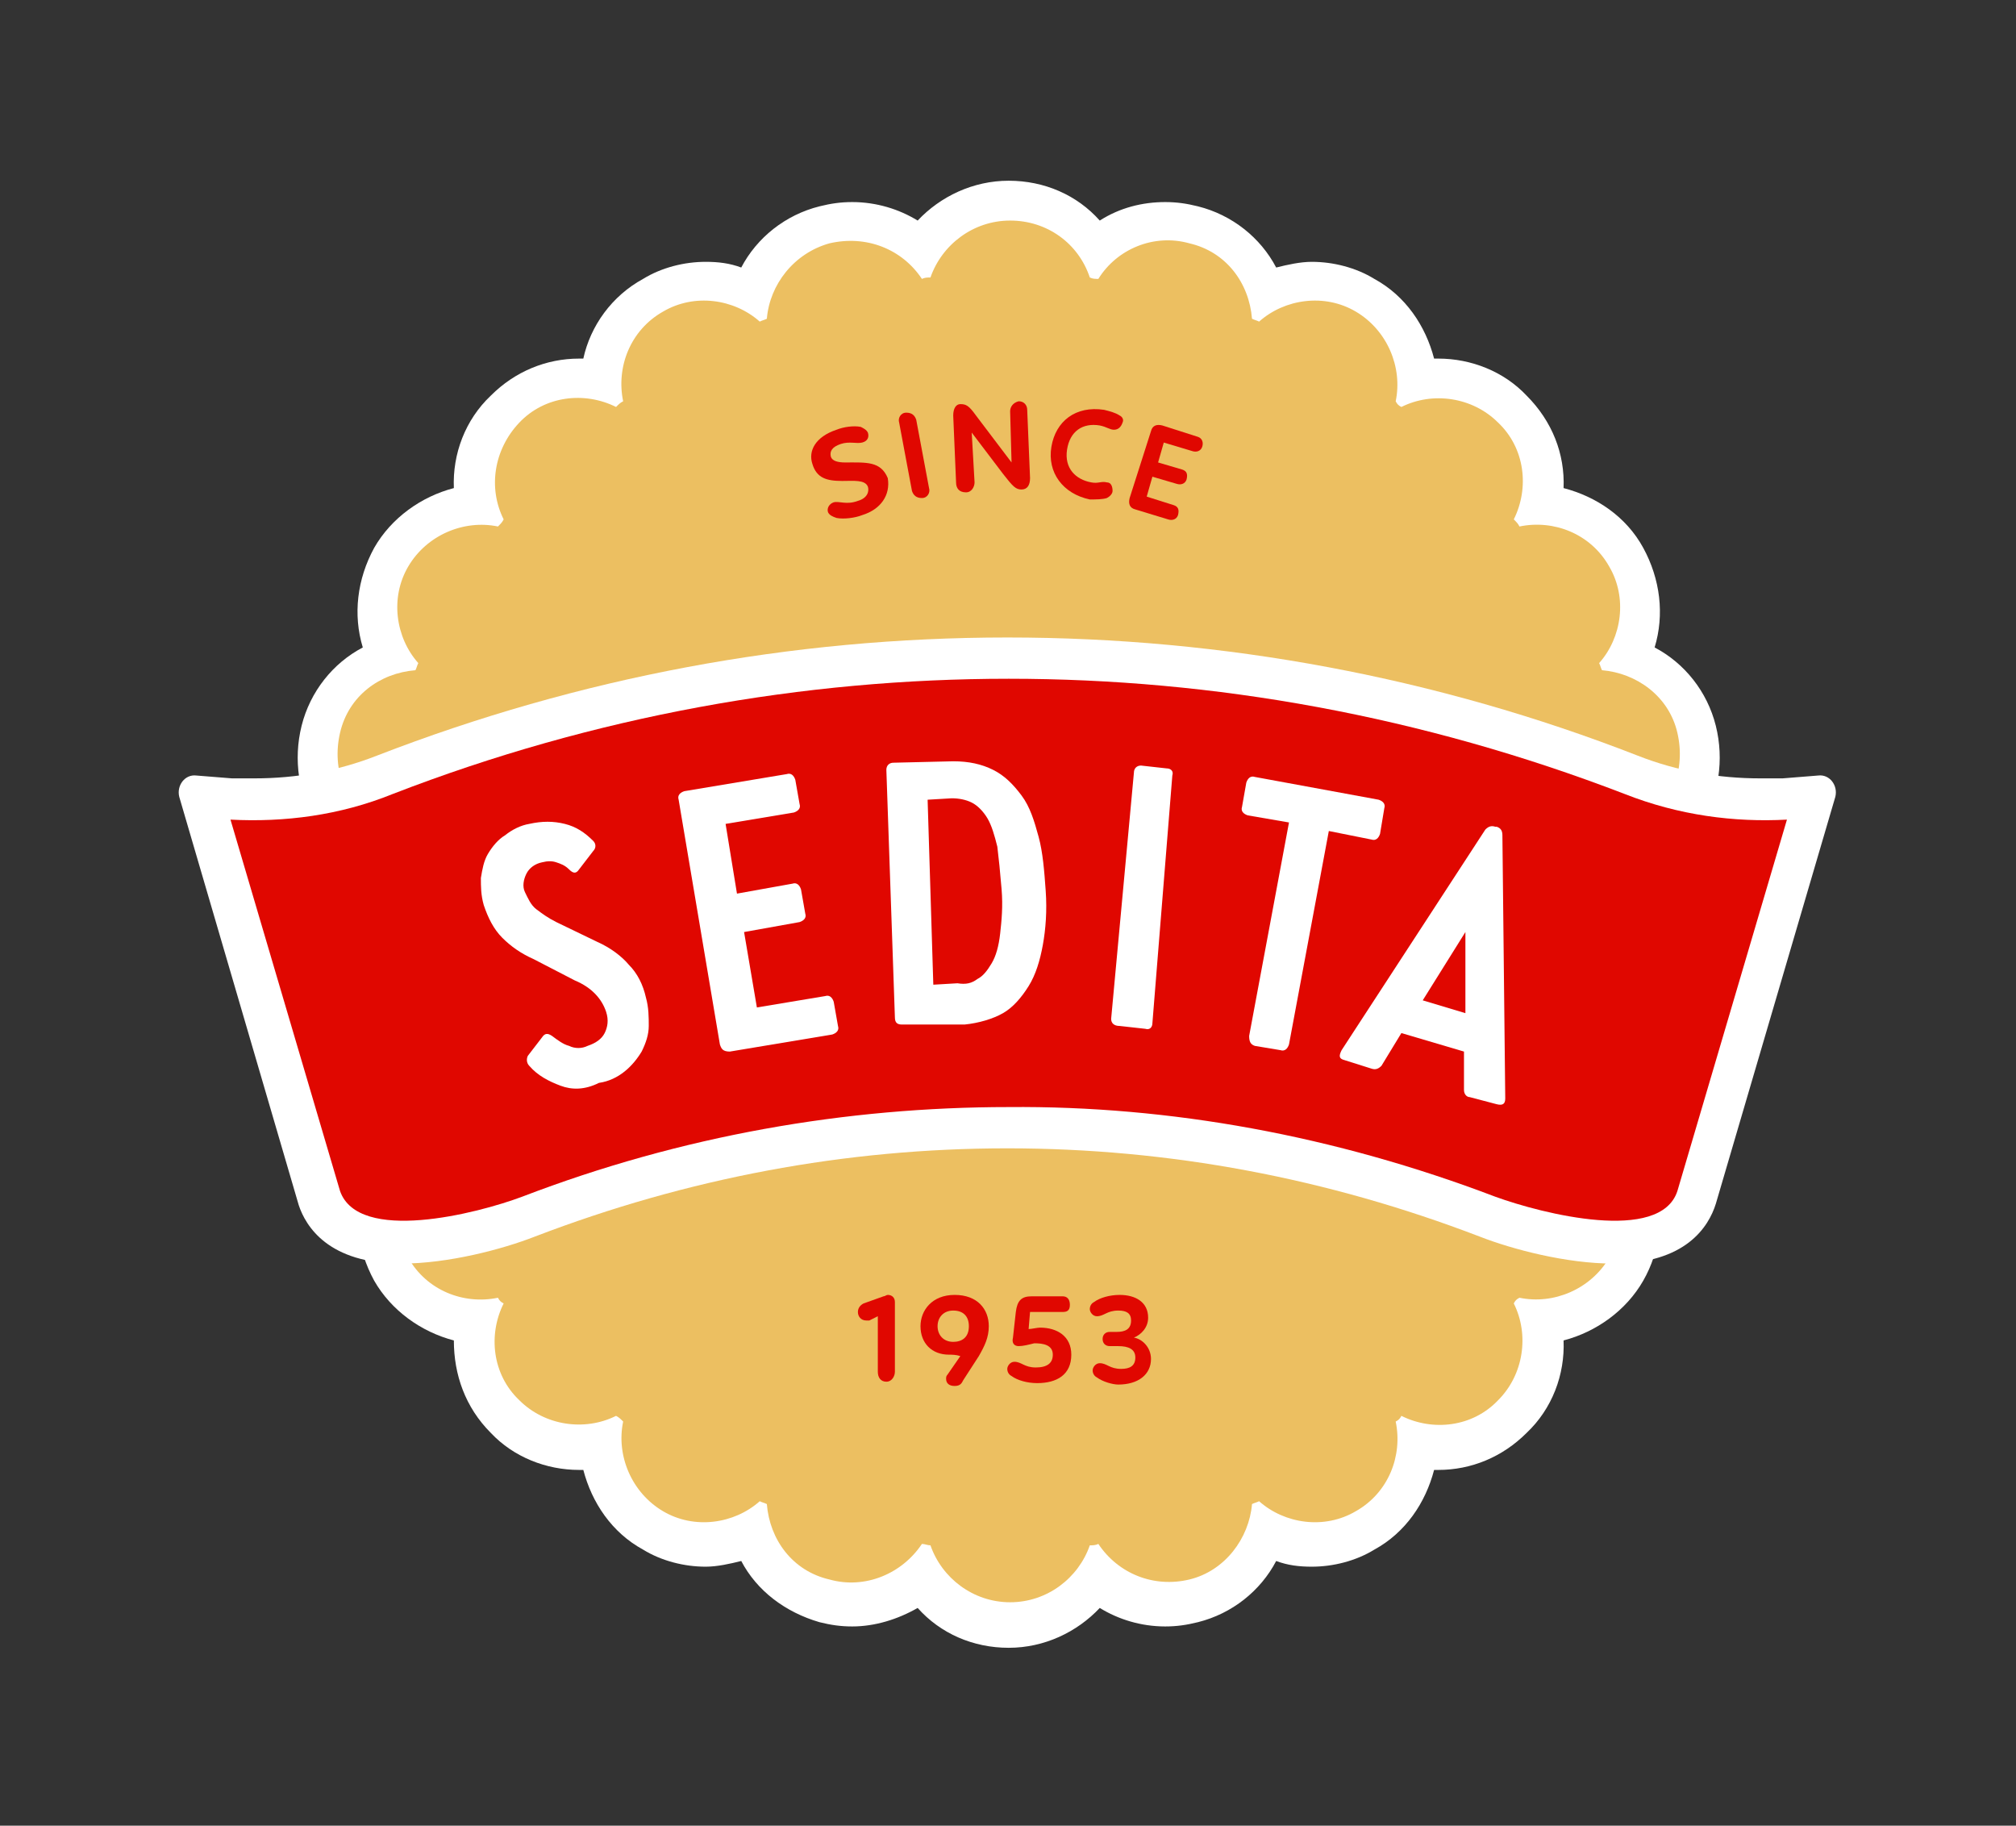 <?xml version="1.0" encoding="utf-8"?>
<!-- Generator: Adobe Illustrator 28.2.0, SVG Export Plug-In . SVG Version: 6.00 Build 0)  -->
<svg version="1.1" id="Layer_1" xmlns="http://www.w3.org/2000/svg" xmlns:xlink="http://www.w3.org/1999/xlink" x="0px" y="0px"
	 viewBox="0 0 141.7 128.3" style="enable-background:new 0 0 141.7 128.3;" xml:space="preserve">
<rect x="0" y="0" width="141.7" height="128.3" fill="#333333" stroke="none"/>
<style type="text/css">
	.st0{fill:#FFFFFF;}
	.st1{fill:#ECBF61;}
	.st2{fill:#E00700;}
</style>
<g>
	<path class="st0" d="M70.9,115.8c-2.5,0-4.8-1-6.4-2.8c-1.4,0.8-3,1.3-4.6,1.3c-0.8,0-1.5-0.1-2.3-0.3c-2.4-0.7-4.4-2.2-5.5-4.3
		c-0.8,0.2-1.7,0.4-2.5,0.4c-1.5,0-3.1-0.4-4.4-1.2c-2.2-1.2-3.6-3.3-4.2-5.6c-0.1,0-0.2,0-0.3,0c-2.3,0-4.6-0.9-6.2-2.6
		c-1.8-1.8-2.6-4.1-2.6-6.5c-2.3-0.6-4.4-2.1-5.6-4.2c-1.2-2.2-1.5-4.7-0.8-6.9c-2.1-1.1-3.7-3.1-4.3-5.5c-0.6-2.4-0.2-4.9,1-6.9
		c-1.7-1.6-2.8-3.9-2.8-6.4s1-4.8,2.8-6.4c-1.2-2-1.6-4.5-1-6.9s2.2-4.4,4.3-5.5c-0.7-2.3-0.4-4.8,0.8-7c1.2-2.1,3.3-3.6,5.6-4.2
		c-0.1-2.4,0.8-4.8,2.6-6.5c1.7-1.7,3.9-2.6,6.2-2.6c0.1,0,0.2,0,0.3,0c0.5-2.3,2-4.4,4.2-5.6c1.3-0.8,2.9-1.2,4.4-1.2
		c0.9,0,1.7,0.1,2.5,0.4c1.1-2.1,3.1-3.7,5.5-4.3c0.8-0.2,1.5-0.3,2.3-0.3c1.7,0,3.3,0.5,4.6,1.3c1.6-1.7,3.9-2.8,6.4-2.8
		s4.8,1,6.4,2.8c1.4-0.9,3-1.3,4.6-1.3c0.8,0,1.5,0.1,2.3,0.3c2.4,0.6,4.4,2.2,5.5,4.3c0.8-0.2,1.7-0.4,2.5-0.4
		c1.5,0,3.1,0.4,4.4,1.2c2.2,1.2,3.6,3.3,4.2,5.6c0.1,0,0.2,0,0.3,0c2.3,0,4.6,0.9,6.2,2.6c1.8,1.8,2.7,4.1,2.6,6.5
		c2.3,0.6,4.4,2,5.6,4.2c1.2,2.2,1.5,4.7,0.8,7c2.1,1.1,3.7,3.1,4.3,5.5c0.6,2.4,0.2,4.9-1,6.9c1.7,1.6,2.8,3.9,2.8,6.4
		c0,2.5-1,4.8-2.8,6.4c1.2,2,1.7,4.5,1,6.9c-0.7,2.4-2.2,4.4-4.3,5.5c0.7,2.3,0.4,4.8-0.8,6.9c-1.2,2.1-3.3,3.6-5.6,4.2
		c0.1,2.4-0.8,4.8-2.6,6.5c-1.7,1.7-3.9,2.6-6.2,2.6c-0.1,0-0.2,0-0.3,0c-0.6,2.3-2,4.4-4.2,5.6c-1.3,0.8-2.9,1.2-4.4,1.2
		c-0.9,0-1.7-0.1-2.5-0.4c-1.1,2.1-3.1,3.7-5.5,4.3c-0.8,0.2-1.5,0.3-2.3,0.3c-1.7,0-3.3-0.5-4.6-1.3
		C75.7,114.7,73.4,115.8,70.9,115.8L70.9,115.8z"/>
	<path class="st1" d="M115.4,70.3c0-0.2,0.1-0.4,0.1-0.6c2.3-0.8,4-3,4-5.6s-1.7-4.8-4-5.6c0-0.2,0-0.4-0.1-0.5
		c2.1-1.4,3.1-3.9,2.5-6.5s-2.9-4.2-5.3-4.4c-0.1-0.2-0.1-0.3-0.2-0.5c1.6-1.8,2-4.6,0.7-6.8c-1.3-2.3-3.9-3.3-6.3-2.8
		c-0.1-0.2-0.2-0.3-0.4-0.5c1.1-2.2,0.8-5-1.1-6.8c-1.8-1.8-4.6-2.2-6.8-1.1c-0.2-0.1-0.3-0.2-0.4-0.4c0.5-2.4-0.6-5-2.8-6.3
		s-5-0.9-6.8,0.7c-0.2-0.1-0.3-0.1-0.5-0.2c-0.2-2.5-1.8-4.7-4.4-5.3c-2.5-0.7-5.1,0.4-6.4,2.5c-0.2,0-0.4,0-0.6-0.1
		c-0.8-2.4-3-4-5.6-4s-4.8,1.7-5.6,4c-0.2,0-0.4,0-0.6,0.1c-1.4-2.1-3.9-3.1-6.5-2.5c-2.5,0.7-4.2,2.9-4.4,5.3
		c-0.2,0.1-0.3,0.1-0.5,0.2c-1.8-1.6-4.6-2-6.8-0.7c-2.3,1.3-3.3,3.9-2.8,6.3c-0.2,0.1-0.3,0.2-0.5,0.4c-2.2-1.1-5-0.8-6.8,1.1
		s-2.2,4.6-1.1,6.8c-0.1,0.2-0.2,0.3-0.4,0.5c-2.4-0.5-5,0.6-6.3,2.8c-1.3,2.2-0.9,5,0.7,6.8c-0.1,0.2-0.1,0.3-0.2,0.5
		c-2.5,0.2-4.7,1.8-5.3,4.4s0.4,5.1,2.5,6.5c0,0.2,0,0.4-0.1,0.5c-2.4,0.8-4,3-4,5.6s1.7,4.8,4,5.6c0,0.2,0,0.4,0.1,0.6
		c-2.1,1.4-3.1,3.9-2.5,6.4c0.7,2.5,2.9,4.2,5.3,4.4c0.1,0.2,0.1,0.3,0.2,0.5c-1.6,1.8-2,4.6-0.7,6.8c1.3,2.3,3.9,3.3,6.3,2.8
		c0.1,0.2,0.2,0.3,0.4,0.4c-1.1,2.2-0.8,5,1.1,6.8c1.8,1.8,4.6,2.2,6.8,1.1c0.2,0.1,0.3,0.2,0.5,0.4c-0.5,2.4,0.6,5,2.8,6.3
		s5,0.9,6.8-0.7c0.2,0.1,0.3,0.1,0.5,0.2c0.2,2.5,1.8,4.7,4.4,5.3c2.5,0.7,5.1-0.4,6.5-2.5c0.2,0,0.4,0.1,0.6,0.1c0.8,2.3,3,4,5.6,4
		s4.8-1.7,5.6-4c0.2,0,0.4,0,0.6-0.1c1.4,2.1,3.9,3.1,6.4,2.5s4.2-2.9,4.4-5.3c0.2-0.1,0.3-0.1,0.5-0.2c1.8,1.6,4.6,2,6.8,0.7
		c2.3-1.3,3.3-3.9,2.8-6.3c0.2-0.1,0.3-0.2,0.4-0.4c2.2,1.1,5,0.8,6.8-1.1c1.8-1.8,2.2-4.6,1.1-6.8c0.1-0.2,0.2-0.3,0.4-0.4
		c2.4,0.5,5-0.6,6.3-2.8s0.9-5-0.7-6.8c0.1-0.2,0.1-0.3,0.2-0.5c2.5-0.2,4.7-1.8,5.3-4.4C118.5,74.2,117.5,71.7,115.4,70.3
		L115.4,70.3z"/>
	<path class="st0" d="M113.4,88.8c-3.3,0-7.1-1-9.4-1.9c-10.7-4.1-21.8-6.2-33.2-6.2s-22.5,2.1-33.2,6.2c-2.3,0.9-6.1,1.9-9.4,1.9
		c-5.1,0-6.7-2.6-7.2-4.1L12.6,56c-0.2-0.8,0.4-1.6,1.2-1.5l2.5,0.2c0.5,0,1.1,0,1.6,0c2.9,0,5.8-0.5,8.6-1.6
		c14.2-5.5,29.1-8.3,44.3-8.3s30.2,2.8,44.3,8.3c2.8,1.1,5.7,1.6,8.6,1.6c0.5,0,1.1,0,1.6,0l2.5-0.2c0.8-0.1,1.4,0.7,1.2,1.5
		l-8.4,28.6C120.1,86.2,118.5,88.8,113.4,88.8L113.4,88.8z"/>
	<path class="st2" d="M70.9,77.8c-11.4,0-23,2-34.2,6.3c-3.2,1.2-11.5,3.3-12.8-0.4l-7.7-26.1c3.8,0.2,7.7-0.3,11.4-1.8
		c14.2-5.5,28.9-8.1,43.3-8.1s29,2.6,43.3,8.1c3.8,1.5,7.7,2,11.4,1.8l-7.7,26.1c-1.2,3.7-9.5,1.6-12.8,0.4
		C93.8,79.8,82.2,77.7,70.9,77.8L70.9,77.8z"/>
	<path class="st0" d="M39.4,76.3c-0.8-0.3-1.6-0.7-2.2-1.4c-0.2-0.2-0.2-0.5-0.1-0.7l1-1.3c0.2-0.3,0.4-0.3,0.7-0.1
		c0.4,0.3,0.8,0.6,1.2,0.7c0.4,0.2,0.9,0.2,1.3,0c0.6-0.2,1-0.5,1.2-0.9c0.2-0.4,0.3-0.9,0.1-1.5c-0.3-0.9-1-1.7-2.2-2.2l-2.9-1.5
		c-0.9-0.4-1.6-0.9-2.2-1.5c-0.6-0.6-1-1.4-1.3-2.3c-0.2-0.7-0.2-1.3-0.2-1.9c0.1-0.6,0.2-1.2,0.5-1.7c0.3-0.5,0.7-1,1.2-1.3
		c0.5-0.4,1.1-0.7,1.7-0.8c0.9-0.2,1.7-0.2,2.5,0s1.4,0.6,2,1.2c0.2,0.2,0.2,0.5,0,0.7l-1,1.3c-0.2,0.3-0.4,0.3-0.7,0
		c-0.3-0.3-0.6-0.4-0.9-0.5s-0.6-0.1-1,0c-0.5,0.1-0.9,0.4-1.1,0.8c-0.2,0.4-0.3,0.9-0.1,1.3s0.4,0.9,0.8,1.2
		c0.4,0.3,0.8,0.6,1.4,0.9l2.9,1.4c0.9,0.4,1.7,1,2.2,1.6c0.6,0.6,1,1.4,1.2,2.3c0.2,0.7,0.2,1.4,0.2,2s-0.2,1.2-0.5,1.8
		c-0.3,0.5-0.7,1-1.2,1.4s-1.1,0.7-1.8,0.8C41.1,76.6,40.2,76.6,39.4,76.3L39.4,76.3z"/>
	<path class="st0" d="M50.6,73.4l-2.9-17.2c-0.1-0.3,0.1-0.5,0.4-0.6l7.2-1.2c0.3-0.1,0.5,0.1,0.6,0.4l0.3,1.7
		c0.1,0.3-0.1,0.5-0.4,0.6l-4.8,0.8l0.8,4.9l3.9-0.7c0.3-0.1,0.5,0.1,0.6,0.4l0.3,1.7c0.1,0.3-0.1,0.5-0.4,0.6l-3.9,0.7l0.9,5.3
		l4.8-0.8c0.3-0.1,0.5,0.1,0.6,0.4l0.3,1.7c0.1,0.3-0.1,0.5-0.4,0.6l-7.2,1.2C50.8,73.9,50.7,73.7,50.6,73.4L50.6,73.4z"/>
	<path class="st0" d="M62.9,71.5l-0.6-17.4c0-0.3,0.2-0.5,0.5-0.5l4.2-0.1c1.1,0,2,0.2,2.8,0.6c0.8,0.4,1.4,1,2,1.8s0.9,1.8,1.2,2.9
		s0.4,2.4,0.5,3.8c0.1,1.4,0,2.7-0.2,3.8c-0.2,1.1-0.5,2.1-1,2.9s-1.1,1.5-1.8,1.9s-1.7,0.7-2.7,0.8L63.4,72
		C63.1,72,62.9,71.9,62.9,71.5L62.9,71.5z M68.7,68.8c0.4-0.2,0.7-0.6,1-1.1c0.3-0.5,0.5-1.2,0.6-2.1s0.2-1.9,0.1-3.1
		s-0.2-2.2-0.3-3c-0.2-0.8-0.4-1.5-0.7-2s-0.7-0.9-1.1-1.1s-0.9-0.3-1.4-0.3l-1.7,0.1l0.4,13l1.7-0.1C67.9,69.2,68.3,69.1,68.7,68.8
		L68.7,68.8z"/>
	<path class="st0" d="M78.1,71.6l1.6-17.3c0-0.3,0.2-0.5,0.5-0.5l1.8,0.2c0.3,0,0.5,0.2,0.4,0.5L81,71.9c0,0.3-0.2,0.5-0.5,0.4
		l-1.8-0.2C78.3,72.1,78.1,71.9,78.1,71.6z"/>
	<path class="st0" d="M87.8,72.8l2.8-15l-2.9-0.5c-0.3-0.1-0.5-0.3-0.4-0.6l0.3-1.7c0.1-0.3,0.3-0.5,0.6-0.4l8.7,1.6
		c0.3,0.1,0.5,0.3,0.4,0.6L97,58.6c-0.1,0.3-0.3,0.5-0.6,0.4l-3-0.6l-2.8,15c-0.1,0.3-0.3,0.5-0.6,0.4l-1.8-0.3
		C87.9,73.4,87.8,73.2,87.8,72.8L87.8,72.8z"/>
	<path class="st0" d="M102.9,76.6l0-2.7l-4.4-1.3l-1.4,2.3c-0.2,0.2-0.4,0.3-0.7,0.2l-1.9-0.6c-0.4-0.1-0.4-0.3-0.2-0.7l10.1-15.5
		c0.2-0.2,0.4-0.3,0.7-0.2l0.1,0c0.3,0.1,0.4,0.3,0.4,0.6l0.2,18.5c0,0.4-0.2,0.5-0.6,0.4l-1.9-0.5
		C103.1,77.1,102.9,76.9,102.9,76.6L102.9,76.6z M103,65.5L103,65.5l-3,4.8l3,0.9L103,65.5L103,65.5z"/>
	<path class="st2" d="M60.6,36.2c-0.5,0.2-1.3,0.3-1.8,0.2c-0.3-0.1-0.5-0.2-0.6-0.4c-0.1-0.3,0.1-0.6,0.4-0.7
		c0.4-0.1,0.9,0.2,1.7-0.1c0.7-0.2,0.8-0.7,0.7-1c-0.2-0.5-1-0.4-1.8-0.4c-1.1,0-1.8-0.2-2.1-1.2c-0.3-0.9,0.2-1.9,1.7-2.4
		c0.5-0.2,1.2-0.3,1.7-0.2c0.2,0.1,0.4,0.2,0.5,0.4c0.1,0.3,0,0.6-0.4,0.7c-0.4,0.1-0.9-0.1-1.5,0.1c-0.6,0.2-0.8,0.5-0.7,0.9
		c0.1,0.3,0.5,0.4,1,0.4c1.5,0,2.5-0.1,3,1.1C62.6,34.8,61.9,35.8,60.6,36.2L60.6,36.2z"/>
	<path class="st2" d="M64.1,34.5l-0.9-4.8c-0.1-0.3,0.1-0.7,0.5-0.7s0.6,0.2,0.7,0.5l0.9,4.8c0.1,0.3-0.1,0.7-0.5,0.7
		S64.2,34.8,64.1,34.5z"/>
	<path class="st2" d="M67.2,33.9L67,29.2c0-0.5,0.2-0.8,0.5-0.8c0.4,0,0.6,0.1,1.1,0.8l2.5,3.3h0L71,28.9c0-0.3,0.2-0.6,0.6-0.7
		c0.4,0,0.6,0.3,0.6,0.6l0.2,4.8c0,0.5-0.2,0.8-0.6,0.8c-0.4,0-0.6-0.2-1.3-1.1l-2.2-2.9h0l0.2,3.5c0,0.3-0.2,0.7-0.6,0.7
		C67.4,34.6,67.2,34.3,67.2,33.9L67.2,33.9z"/>
	<path class="st2" d="M73.9,31.4c0.3-1.8,1.7-2.9,3.7-2.6c0.4,0.1,0.8,0.2,1.1,0.4c0.2,0.1,0.3,0.3,0.2,0.5
		c-0.1,0.3-0.3,0.5-0.6,0.5c-0.3,0-0.5-0.2-1-0.3c-1.2-0.2-2.1,0.4-2.3,1.7c-0.2,1.3,0.6,2.1,1.7,2.3c0.5,0.1,0.7-0.1,1.1,0
		c0.3,0,0.4,0.3,0.4,0.6c0,0.2-0.2,0.4-0.4,0.5c-0.3,0.1-0.8,0.1-1.2,0.1C74.7,34.7,73.6,33.2,73.9,31.4L73.9,31.4z"/>
	<path class="st2" d="M79.8,35.8c-0.4-0.1-0.5-0.4-0.4-0.8l1.5-4.7c0.1-0.4,0.4-0.5,0.8-0.4l2.5,0.8c0.3,0.1,0.4,0.4,0.3,0.7
		c-0.1,0.3-0.4,0.4-0.7,0.3l-2-0.6l-0.4,1.4l1.7,0.5c0.3,0.1,0.4,0.3,0.3,0.7c-0.1,0.3-0.4,0.4-0.7,0.3l-1.7-0.5l-0.4,1.4l1.9,0.6
		c0.3,0.1,0.4,0.3,0.3,0.7c-0.1,0.3-0.4,0.4-0.7,0.3L79.8,35.8L79.8,35.8z"/>
	<path class="st2" d="M61.1,92.8c0,0-0.1,0-0.2,0c-0.4,0-0.6-0.3-0.6-0.6c0-0.3,0.2-0.5,0.4-0.6l1.4-0.5c0.1,0,0.2-0.1,0.3-0.1
		c0.3,0,0.5,0.2,0.5,0.5v4.9c0,0.3-0.2,0.7-0.6,0.7s-0.6-0.3-0.6-0.7v-3.9L61.1,92.8L61.1,92.8z"/>
	<path class="st2" d="M66.7,95.2c-1.2,0-2-0.8-2-2c0-1.1,0.8-2.2,2.4-2.2s2.4,1,2.4,2.2c0,0.8-0.3,1.4-0.7,2.1l-1.1,1.7
		c-0.1,0.2-0.2,0.4-0.6,0.4s-0.6-0.2-0.6-0.5c0-0.1,0-0.2,0.1-0.3l0.9-1.3h0C67.2,95.2,66.9,95.2,66.7,95.2L66.7,95.2z M67,94.3
		c0.6,0,1.1-0.3,1.1-1.1c0-0.7-0.4-1.1-1.1-1.1s-1.1,0.5-1.1,1.1S66.3,94.3,67,94.3L67,94.3z"/>
	<path class="st2" d="M71.6,94.6c-0.3,0-0.5-0.2-0.4-0.6l0.2-1.8c0.1-0.8,0.4-1.1,1.1-1.1h2.2c0.3,0,0.5,0.2,0.5,0.6
		s-0.2,0.5-0.5,0.5h-2.3l-0.1,1.2c0.2,0,0.6-0.1,0.8-0.1c1.2,0,2.2,0.6,2.2,1.9c0,1.4-1,2-2.4,2c-0.7,0-1.4-0.2-1.8-0.5
		c-0.2-0.1-0.3-0.3-0.3-0.5c0-0.2,0.2-0.5,0.5-0.5c0.5,0,0.7,0.4,1.5,0.4c0.8,0,1.2-0.3,1.2-0.9c0-0.7-0.7-0.8-1.3-0.8
		C72.3,94.5,71.9,94.6,71.6,94.6L71.6,94.6z"/>
	<path class="st2" d="M77.1,96.8c-0.2-0.1-0.3-0.3-0.3-0.5c0-0.2,0.2-0.5,0.5-0.5c0.5,0,0.7,0.4,1.5,0.4c0.6,0,1-0.2,1-0.8
		s-0.5-0.8-1.2-0.8h-0.6c-0.3,0-0.5-0.2-0.5-0.5c0-0.3,0.2-0.5,0.5-0.5h0.5c0.6,0,1-0.2,1-0.8c0-0.5-0.3-0.7-0.9-0.7
		c-0.8,0-1,0.4-1.5,0.4c-0.3,0-0.5-0.3-0.5-0.5c0-0.2,0.1-0.4,0.3-0.5c0.4-0.3,1.1-0.5,1.8-0.5c1.1,0,2,0.5,2,1.6
		c0,0.7-0.5,1.2-1,1.4v0c0.6,0.1,1.2,0.7,1.2,1.5c0,1.1-0.9,1.8-2.3,1.8C78.2,97.3,77.5,97.1,77.1,96.8L77.1,96.8z"/>
</g>
</svg>
